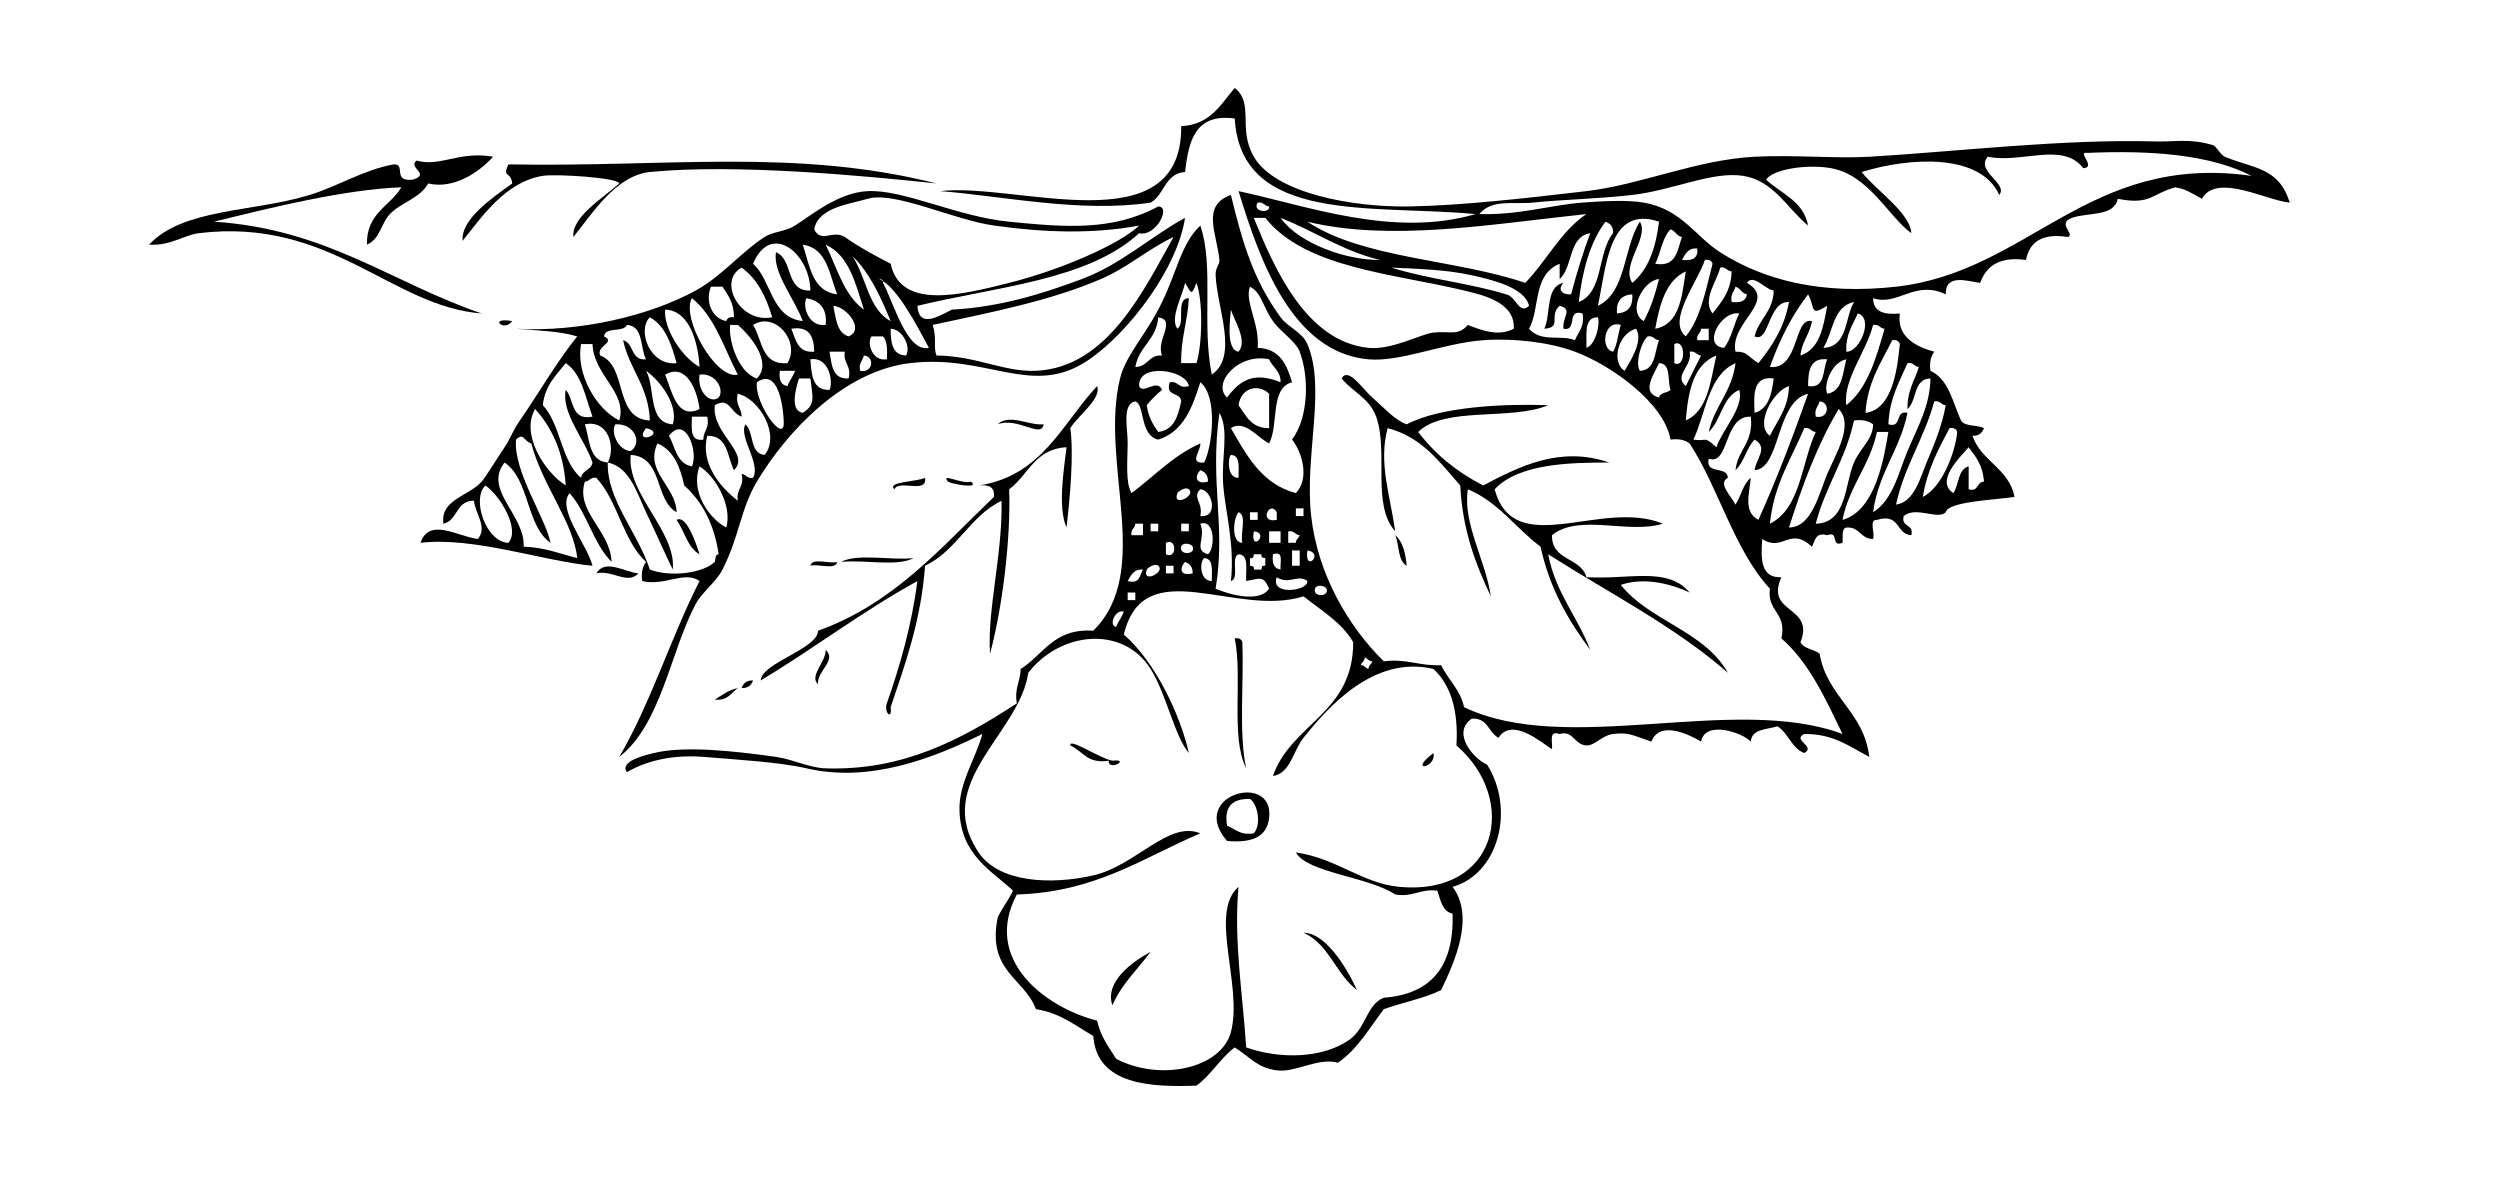 <?xml version="1.0" encoding="utf-8"?>
<!-- Generator: Adobe Illustrator 13.0.0, SVG Export Plug-In . SVG Version: 6.00 Build 14948)  -->
<!DOCTYPE svg PUBLIC "-//W3C//DTD SVG 1.1//EN" "http://www.w3.org/Graphics/SVG/1.1/DTD/svg11.dtd">
<svg version="1.1" id="Layer_1" xmlns="http://www.w3.org/2000/svg" xmlns:xlink="http://www.w3.org/1999/xlink" x="0px" y="0px"
	 width="654px" height="311px" viewBox="0 0 654 311" enable-background="new 0 0 654 311" xml:space="preserve">
<g>
	<g>
		<path fill-rule="evenodd" clip-rule="evenodd" d="M134,84C131.804,87.055,127.595,82.846,134,84L134,84z"/>
		<path fill-rule="evenodd" clip-rule="evenodd" d="M220,147c4.35-2.317,12.988-0.346,19-1C234.65,148.317,226.012,146.346,220,147z
			"/>
		<path fill-rule="evenodd" clip-rule="evenodd" d="M212,148c0.431-2.236,4.928-0.405,7-1C218.569,149.236,214.072,147.405,212,148z
			"/>
		<path fill-rule="evenodd" clip-rule="evenodd" d="M167,150c-2.823,3.08-6.902-1.041-11,0C158.291,146.134,163.264,149.576,167,150
			z"/>
		<path fill-rule="evenodd" clip-rule="evenodd" d="M323,167c1.163-0.163,1.779,0.221,2,1c0.418,10.915-0.987,23.653,1,33
			C321.842,192.825,325.13,177.204,323,167z"/>
		<path fill-rule="evenodd" clip-rule="evenodd" d="M197,178c-0.437,1.23-1.28,2.054-3,2C194.437,178.77,195.28,177.946,197,178z"/>
		<path fill-rule="evenodd" clip-rule="evenodd" d="M321,220c-10.427-12.021,12.498-18.323,11-6
			C331.472,218.347,328.431,220.64,321,220z M321,216c2.162,0.838,3.411,2.589,7,2c2.019-2.313,1.021-7.671-1-9
			C322.572,208.905,320.13,210.797,321,216z"/>
		<path fill-rule="evenodd" clip-rule="evenodd" d="M301,249c-3.397,4.603-7.605,8.395-10,14
			C288.893,256.873,296.223,251.57,301,249z"/>
		<path fill-rule="evenodd" clip-rule="evenodd" d="M323,274c-3.802,2.865-6.153,7.18-10,10c-11.535,0.415-26.108,0-27-13
			c-4.676-2.657-8.622-6.045-15-7c-3.087-8.247-12.838-9.829-10-24c1.161-2.506,2.839-4.494,4-7c-5.63-5.325-13.662-9.231-14-21
			c-0.205-7.145,4.183-13.412,6-20c-12.855,6.361-29.439,12.846-46,9c-7.008-1.628-18.285-2.285-27-3
			c-7.375-0.605-14.513,0.767-20,4c-2.146-2.932,5.371-4.604,7-5c8.117-1.972,21.101-0.538,32,1c4.497,0.635,8.575,2.86,13,3
			c20.021,0.633,35.111-7.296,50-17c-0.688-4.021,0.958-5.708,1-9c5.977-3.69,8.61-10.724,19-10c15.763-15.59,1.593-43.856,7-66
			c1.395-5.714,6.357-11.111,10-18c4.865-9.199,5.679-16.958,11-22c3.639,10.627,0.324,25.771,3,39c7.039-4.821,1.384-17.328,1-26
			c-0.09-2.04,1.122-2.754,1-4c-0.68-6.947-4.837-14.22,3-17c3.103,12.748,5.937,22.297,13,32c1.876,2.577,5.664,3.879,7,7
			c4.993,11.663-0.793,29.033,1,45c1.714,15.269,9.728,28.896,19,38c6.107-0.773,9.356,1.31,15,1c1.813,3.854,5.01,6.323,6,11
			c27.047,12.951,70.527-3.556,99,7c-4.479-9.188-8.686-18.647-16-25c1.51-6.843-3.792-6.875-3-13c-9.431-10.236-13.243-26.09-21-38
			c-1.16-0.839-2.681-1.319-5-1c-1.666-9.645-15.654-19.537-25-23c-6.807-2.522-16.103-3.574-24-3c-10.466,0.761-21.608,5.741-30,5
			c-20.024-1.768-28.456-25.896-34-44c17.938,3.815,40.456,12.297,62,6c-26.789-2.544-61.379,2.712-63-25
			c-10.415-1.415-12.066,5.934-13,14c-5.31,0.356-5.343,5.991-9,8c-18.274,2.74-38.849-1.747-55-3c19.628-2.381,63.277,14.385,63-17
			c7.633-0.367,10.318-5.682,14-10c5.174,4.117,0.712,10.606,5,18c5.54,9.552,25.801,13.302,41,13c13.613-0.271,29.705-2.096,46-4
			c14.22-1.661,28.817-8.221,44-9c10.593-0.543,20.997,0.521,30,0c22.439-1.3,50.716-4.708,75-4c4.837,0.141,9.01-0.868,15,1
			c0.705,0.22,1.97,2.572,3,3c7.504,3.115,14.153,2.726,17,12c-6.193-0.563-19.099-7.844-23-1c-3.21-1.772-4.369-2.617-7-3
			c-6.344,1.786-6.406,4.688-15,3c-0.932,4.735-7.828,3.505-12,5c-4.024,1.497,0.895,4.173-1,5c-6.733-1.066-10.088,1.245-11,6
			c-6.957-0.958-10.402,1.597-12,6c-3.486-0.502-9.155-2.434-9,3c-8.069-3.903-12.638,3.195-19,1c0.032,3.634,2.94,4.393,7,4
			c-0.819,5.53,3.28,8.461,9,10c-0.839,1.161-1.319,2.681-1,5c4.807,2.193,5.789,8.211,8,13c1.011,1.656,4.247,1.086,6,2
			c-0.437,1.23-1.279,2.054-3,2c2.274,6.726,9.539,8.461,11,16c-5.858,0.825-17.404,1.239-18,4c-2.054,2.097-7.82-1.683-11,1
			c-0.745,3.078,2.745,1.922,2,5c-4.116-0.217-2.79-5.877-9-4c-2.169-0.168-0.453,3.547-1,5c-3.336,0.003-3.414-3.253-7-3
			c-1.357,0.31-0.83,2.504-1,4c-3.235,1.236-0.765-3.236-4-2c-3.206-0.873-3.128,1.539-4,3c-5.905-5.407-7.565,1.545-13-2
			c-0.449,5.45-0.275,10.275,5,10c-4.368,9.71,8.865,7.354,5,17c0.91,1.757,3.504,1.829,5,3c1.956,11.377,11.596,15.071,13,27
			c-5.04-2.627-9.274-6.059-17-6c-3.363,1.614,3.144,3.166,0,5c-3.353-1.314-4.154-5.179-7-7c-2.791,0.875-6.733,0.6-7,4
			c-2.086-2.31-11.957-5.732-13,0c-3.257-1.949-10.833-5.592-13,0c-4.666-1.522-5.845-2.53-10-2c-2.958,0.378-4.828,3.117-7,3
			c-3.238-0.175-3.315-3.986-7-3c-3.008-1.008-1.772,2.228-2,4c-2.827-1.781-10.46-8.496-14-3c-2.65-1.35-2.729-5.271-7-5
			c-5.435,3.775,0.652,10.633,4,12c7.434,11.7,2.996,28.627-9,32c5.891,7.885,0.472,19.734-3,27c-4.462,2.204-10.105,3.228-15,5
			c-3.762,4.905-6.85,10.483-12,14c-5.28-1.428-11.079,2.667-16,2C328.859,279.303,327.244,276.71,323,274z M354,168
			c-3.06-5.274-8.379-8.287-13-12c-17.776,5.672-41.802-11.808-47,10c8.223,7.115,14.841,21.153,17,31
			c-3.797-4.553-5.846-15.398-10-22c-7.232-11.495-23.66-9.793-32,1c-2.33,16.068-25.258,28.746-13,47
			c5.286,7.871,18.804,8.556,30,6c11.16-2.547,19.724-14.443,28-11c-14.979,6.354-27.283,15.384-48,16
			c-8.98,16.886,7.168,29.479,21,33c0.898,4.102,3.059,6.941,5,10c11.698,6.059,27.504,2.414,30-7c3.213-12.119-5.865-31.261,2-38
			c-1.319,14.043,1.139,28.335,2,42c8.934,3.181,20.104,2.854,27-2c4.396-3.094,4.473-9.209,9-11c12.423-0.91,18.438-8.229,18-22
			c-2.762-0.571-3.118-3.548-4-6c-4.563-0.563-6.228,1.772-11,1c-7-4.674-23-5.657-26-11c10.666,1.521,17.363,8.087,27,9
			c25.835,2.449,31.429-22.794,15-37c0.562-9.229-1.516-15.818-6-20c-15.577-3.672-27.533,9.93-34,18c-2.771,3.457-3.382,9.292-8,10
			C337.836,189.169,354.018,186.685,354,168z M456,46c-8.081-1.255-18.359,3.773-29,5c-8.804,1.015-17.959,1.174-26,2
			c-4.917,0.505-10.76-1.004-14,3c10.319,0.316,18.773-2.393,27-3c4.609-0.34,11.521-0.783,16,0c9.902,1.731,13.442,8.801,20,13
			c11.432,7.32,26.551,11.176,46,9c34.855-3.899,50.224-35.02,93-29c-10.817-5.516-25.926-6.741-43-6c-2.807-0.428,2.507,3.728-1,4
			c-5.446-7.039-16.068-1.151-25-3c-3.297,3.847,5.449,7,3,10c-4.825-10.829-23-9.992-36-6c4.005,5.006,12.658,10.661,13,16
			c-5.938-4.271-11.024-15.185-21-17c-5.856-1.065-15.013,0.1-17,3c3.972,3.695,9.773,5.56,11,12
			C467.657,54.702,464.041,47.249,456,46z M332,54c-1.278-0.055-1.385-1.282-3-1C327.445,55.461,332.396,55.94,332,54z M399,74
			c5.598-5.735,9.233-13.434,16-18c-25.746,2.745-51.194,7.228-73,2C356.635,67.699,380.866,67.8,399,74z M358,91
			c6.139,0.622,13.864-3.701,17-4c4.765-0.454,6.373,0.934,9-2c3.412,1.355,7.936,3.141,12,1c0.417-7.05-8.339-8.872-13-10
			c-18.477-4.472-41.494-5.809-52-19c-1,0-2,0-3,0C333.332,70.195,341.694,89.349,358,91z M361,68c-9.948-2.386-17.104-7.563-26-11
			C339.851,63.823,352.52,68.139,361,68z M418,80c7.514-3.486,6.648-15.352,11-22c2.51,4.181-5.063,11.344-2,16
			c4.222-3.445,6.161-9.172,7-16C420.703,53.472,420.217,70.142,418,80z M413,79c6.523-2.477,4.866-13.133,9-18
			c0.054-1.72-0.77-2.563-2-3C415.979,63.312,413.982,70.649,413,79z M433,69c5.612,0.945,5.758-3.576,7-7
			c-1.427-0.239-1.687-1.646-3-2C434.82,62.154,434.487,66.154,433,69z M408,73c0-1.333,0-2.667,0-4c-7.15,2.993-5.021,11.603-8,17
			c3.188,3.684,8.355,1.465,12,3c0.838-2.162,2.589-3.411,2-7c-4.31-1.31-1.239,4.761-5,4c-0.392-3.049,2.629-5.091-1-6
			c-2.968,2.576,0.785,5.658-4,6c1.774-3.893,0.262-11.071,5-12c-1.434,1.464-0.767,3.169,2,3c1.458-5.542,3.109-10.89,5-16
			C410.248,61.915,411.536,69.87,408,73z M440,68c2.615,0.282,4.302-0.365,4-3C441.497,64.831,440.869,66.536,440,68z M441,88
			c3.894-4.773,5.223-12.11,7-19c-0.221-0.779-0.837-1.163-2-1C444.15,73.746,435.95,83.935,441,88z M394,77
			c2.632,0.492,3.368,5.514,6,3c-1.072-4.728-9.494-6.771-15-8c-7.054-1.574-15.789-1.724-21-2
			C373.351,72.983,384.588,74.079,394,77z M448,82c2.341-2.993,4.847-5.82,5-11c-1.278-0.055-1.385-1.282-3-1
			C449.281,73.319,445.179,78.461,448,82z M433,86c6.465-1.202,6.946-8.387,8-15C435.766,73.433,434.213,79.546,433,86z M430,84
			c1.771-3.229,2.999-7.001,4-11C429.868,73.314,425.582,81.481,430,84z M463,96c7.792,0.776,6.14-13.173,11-12
			c-0.533,3.467-2.676,5.325-3,9c5.03-1.637,5.97-7.363,7-13c-4.704,2.848-3.017,0.692-5-3C468.784,82.451,465.535,88.868,463,96z
			 M468,79c-5.559-0.201-5.104,10.863-9,9c1.089-4.578,4.889-6.445,5-12c-2.188-0.224-5.383-4.511-7-2
			c8.156,4.785-4.558,10.283-3,18c3.182-0.077,2.998,1.153,6,3C463.561,90.561,466.766,85.766,468,79z M308,86
			c2.205-1.462-0.587-7.92,3-8c-0.296,6.038-2.136,10.531-2,17c1.333,0,2.667,0,4,0c1.53-4.822,1.761-16.214,0-21
			c-1.447,3.728-1.333,2.529-3,0C309.356,77.394,305.958,83.241,308,86z M329,91c5.798,0.202,7.624,4.376,9,9
			c-5.841,1.493-3.422,11.245-6,16c-2.968-1.446-6.417-6.343-10-4c4.154,7.179,8.048,14.619,17,17c3.688-3.864,1.588-10.8-1-14
			c4.353-5.834,4.511-16.372,2-23c-1.024-2.703-5.059-5.226-7-8c-2.819-4.029-2.893-7.373-6-9C325.501,78.878,329.604,84.787,329,91
			z M453,79c2.279,0.279,3.759-0.241,4-2c-1.428-0.239-1.687-1.646-3-2C453.686,76.352,452.576,76.91,453,79z M423,82
			c2.813-0.187,4.261-1.74,4-5C424.188,77.187,422.739,78.74,423,82z M477,91c6.402-0.264,5.55-7.783,8-12
			C479.486,80.153,479.551,86.884,477,91z M324,92c2.445-2.836-1.126-8.164-2-11C322.052,81.926,320.345,91.524,324,92z M451,91
			c1.953-2.381,2.521-6.146,4-9C450.242,81.189,445.138,90.475,451,91z M483,92c3.561,0.155,7.256-8.852,3-10
			C484.683,85.016,482.77,87.437,483,92z M297,96c3.336,0.003,3.414-3.253,7-3c-1.704-4.023,3.908-9.181-1-10
			C302.554,88.887,297.93,90.597,297,96z M415,91c2.662-0.933,3.633-6.867,3-8C414.277,82.944,415.116,87.449,415,91z M425,97
			c1.65-2.763,4.914-7.846,3-11C423.115,87.294,421.494,94.916,425,97z M424,85c-4.519-1.428-5.42,6.498-2,7
			C423.108,90.108,423.275,87.276,424,85z M483,106c5.569-4.431,7.771-12.229,10-20c-1.278-0.055-1.385-1.282-3-1
			C488.224,92.02,482.027,99.518,483,106z M444,89c1,0,2,0,3,0c0-1,0-2,0-3c-0.667,0-1.333,0-2,0
			C444.945,87.278,443.718,87.385,444,89z M429,97c4.177-0.156,3.754-4.913,5-8c-1.278-0.055-1.385-1.282-3-1
			C429.168,89.764,427.736,95.236,429,97z M488,108c7.604-0.867,8.476-13.336,9-18c-0.221-0.779-0.837-1.163-2-1
			C492.147,94.814,488.549,99.882,488,108z M438,95c3.073,1.53,3.073-6.53,0-5C438,91.667,438,93.333,438,95z M441,101
			c1.315-2.685,2.685-5.315,4-8c-1.278-0.055-1.385-1.282-3-1C442.912,95.646,437.657,98.234,441,101z M454,95
			c-7.156,3.177-7.701,12.966-11,20c3.547,0.595,2.627-1.153,6,2c1.712-4.835,7.27-10.438,6-15c-4.479,1.854-4.71,7.957-8,11
			C448.511,106.178,453.111,102.444,454,95z M449,93c-5.991,2.342-7.372,9.295-8,17C446.778,107.445,447.451,99.784,449,93z
			 M321,104c3.585-4.91,7.362-6.688,14-4c0.045-3.044-2.111-3.889-3-6C324.061,92.214,316.938,100.261,321,104z M473,101
			c4.675,0.675,3.717-4.283,5-7C473.524,93.525,472.996,96.996,473,101z M478,103c4.041-0.625,4.002-5.332,5-9
			C479.233,94.647,476.933,100.692,478,103z M434,104c0.261-1.406,2.193-1.14,3-2c-0.865-2.468,0.256-6.922-3-7
			C432.585,98.104,429.193,102.732,434,104z M494,111c3.729,1.063,1.583-3.75,5-3c-1.965,9.702-7.633,15.701-9,26
			c5.229-3.219,6.717-10.547,9-16c2.447-5.845,5.961-11.917,6-19c-4.57,0.097-3.464,5.87-6,8c-0.099-4.766,1.863-7.47,3-11
			c-1.278-0.055-1.385-1.282-3-1C496.894,99.894,494.253,104.253,494,111z M298,101c1.065,2.375,4.606-2.144,6,1
			c-1.49,1.177-2.823,2.51-4,4c0.357,2.976,1.593,5.074,3,7c4.168-0.498,5.162-4.171,6-8c-0.086-2.58-4.281-1.052-3-5
			c2.409-0.409,2.174,1.826,5,1C310.275,96.627,297.623,94.864,298,101z M463,114c1.965-4.035,4.83-7.169,5-13
			C463.946,102.22,458.894,111.043,463,114z M464,99c-5.387-0.72-5.259,4.074-5,9C462.637,106.97,463.472,103.139,464,99z M303,115
			c-4.938-1.117-3.438-9.185-6-10c-3.598,0.678-1.949,7.231-2,11c-0.068,5.014-0.557,10.394,1,13c5.94-4.393,10.844-9.822,18-13
			c0.286,1.743-3.193,5.367,1,5c2.166-4.173,3.659-17.316-1-21C311.929,106.596,309.59,112.923,303,115z M324,106
			c1.967,2.699,3.277,6.056,8,6c0-3,0-6,0-9C329.123,100.247,324.637,101.464,324,106z M458,109c-7.165-0.301-5.535,12.862-11,11
			c-0.963,4.296,4.912,1.754,5,5c-2.697,1.449,0.786,4.603,2,7c1.479-2.188,1.95-5.383,4-7c-0.449,4.595-1.913,8.871,2,11
			c4.75-10.583,8.997-21.67,13-33c-8.571,2.104-7.093,19.563-14,20c0.49-3.225,3.653-5.91,0-8c-2.142,2.191-2.749,5.918-5,8
			C454.571,117.571,458.814,115.814,458,109z M475,109c3.41,0.753,3.9-3.82,1-4C475.686,106.352,474.576,106.91,475,109z M496,132
			c4.827-0.61,6.425-7.315,8-11c1.966-4.599,4.172-10.057,5-15c-1.278-0.055-1.385-1.282-3-1
			C503.387,114.72,498.199,121.866,496,132z M468,138c6.01-0.101,7.803-8.76,10-14c2.065-4.924,7.103-12.888,3-17
			C475.502,116.168,471.521,126.855,468,138z M318,154c3.302,1.451,11.419,3.83,14,0c-1.464-3.246-1.915-2.835-6-2
			c-0.171-2.829,0.86-6.86-2-7c-2.155,0.845,0.375,6.375-2,7c1.077-9.301-1.512-18.578-2-25c-0.565-7.44,1.64-14.414-1-19
			C316.394,126.549,320.762,137.509,318,154z M475,137c8.219-0.221,7.516-10.261,10-16c1.668-3.853,4.981-6.051,5-10
			c-1.161-0.839-2.681-1.319-5-1C482.828,120.162,477.536,127.203,475,137z M463,137c8.055-3.945,8.201-15.799,12-24
			c-1.278-0.055-1.385-1.282-3-1C468.629,119.963,464.052,126.718,463,137z M503,130c5.407-2.741,8.658-12.474,9-17
			c-0.221-0.779-0.837-1.163-2-1C507.105,117.439,504.189,122.856,503,130z M482,136c8.689-2.398,10.869-16.346,12-23c-1,0-2,0-3,0
			C489.162,121.828,483.76,127.094,482,136z M511,129c1.504-2.163,1.113-6.22,4-7c0,2,0,4,0,6c2.729,0.729,2.013-1.987,4-2
			c-0.226-4.108-2.118-6.549-4-9C512.822,119.538,506.152,125.813,511,129z M324,125c-0.015-2.651,0.555-5.888-2-6
			C321.191,119.793,320.949,125.127,324,125z M316,126c0.054-1.72-0.77-2.563-2-3C312.569,124.461,312.53,126.873,316,126z M311,128
			c-0.884-0.768-2.855,0.614-3,1C306.568,132.819,312.98,129.722,311,128z M314,135c4.942,0.506,3.087-6.978,0-7
			C311.745,130.162,314.828,131.411,314,135z M334,136c0-0.667,0-1.333,0-2C332.155,130.678,329.124,137.001,334,136z M339,135
			c0.667,0,1.333,0,2,0c0-0.667,0-1.333,0-2c-0.667,0-1.333,0-2,0C339,133.667,339,134.333,339,135z M325,142
			c-0.609-2.391,1.255-7.255-1-8C322.656,135.462,321.956,141.92,325,142z M327,136c0.667,0,1.333,0,2,0c0-0.667,0-1.333,0-2
			c-0.667,0-1.333,0-2,0C327,134.667,327,135.333,327,136z M296,140c1,0,2,0,3,0c0-1,0-2,0-3c-0.667,0-1.333,0-2,0
			C296.945,138.278,295.718,138.385,296,140z M301,139c0.667,0,1.333,0,2,0c0-0.667,0-1.333,0-2c-0.667,0-1.333,0-2,0
			C301,137.667,301,138.333,301,139z M309,139c0.667,0,1.333,0,2,0c0-0.667,0-1.333,0-2c-0.667,0-1.333,0-2,0
			C309,137.667,309,138.333,309,139z M316,145c1.821-1.244,2.001-9.268-2-8C315.606,140.938,312.033,143.839,316,145z M328,139
			C326.947,144.804,332.334,139.417,328,139L328,139z M332,142c1,0,2,0,3,0c0-1,0-2,0-3c-1,0-2,0-3,0C332,140,332,141,332,142z
			 M337,142c0.667,0,1.333,0,2,0c-0.003-1.003,0.81-1.19,1-2c-1.278-0.055-1.385-1.282-3-1C337,140,337,141,337,142z M305,145
			c2.917,1.47,2.917-4.47,0-3C305,143,305,144,305,145z M312,143c-0.339-0.809-2.655-1.207-3,0
			C308.338,145.317,312.907,145.163,312,143z M338,148c0.667,0,1.333,0,2,0c0-1.333,0-2.667,0-4c-0.667,0-1.333,0-2,0
			C338,145.333,338,146.667,338,148z M342,144C341.196,150.054,346.584,144.667,342,144L342,144z M327,146c0,0.667,0,1.333,0,2
			c0.61,0.057,1.184,0.149,1,1c0.667,0,1.333,0,2,0c0.057-0.61,0.149-1.184,1-1c0-0.667,0-1.333,0-2c-0.61-0.057-1.184-0.149-1-1
			c-0.667,0-1.333,0-2,0C327.943,145.61,327.851,146.184,327,146z M335,149c-0.228-1.772,1.008-5.008-2-4
			C332.721,147.279,333.241,148.759,335,149z M317,152c-0.015-2.651,0.555-5.888-2-6C313.614,147.37,314.045,152.03,317,152z
			 M312,150c0.054-1.72-0.77-2.563-2-3C308.569,148.461,308.53,150.873,312,150z M303,148c-0.884-0.768-2.855,0.614-3,1
			C298.586,152.77,304.976,149.718,303,148z M305,150c0.667,0,1.333,0,2,0c0-0.667,0-1.333,0-2c-0.667,0-1.333,0-2,0
			C305,148.667,305,149.333,305,150z M295,152c3.206,0.873,3.127-1.539,4-3C296.497,148.831,295.87,150.536,295,152z M342,152
			c-2.421-1.909-4.857,1.09-8-1C332.17,155.921,342.283,154.635,342,152z M347,154c-0.339-0.809-2.655-1.207-3,0
			C343.338,156.317,347.907,156.163,347,154z M295,157c0.667,0,1.333,0,2,0c0-0.667,0-1.333,0-2c-0.667,0-1.333,0-2,0
			C295,155.667,295,156.333,295,157z M292,164c0.521-1.479,1.479-2.521,2-4C291.783,159.26,289.88,163.686,292,164z M356,174
			c1.003-0.003,1.19,0.81,2,1c-0.003-1.003,0.81-1.19,1-2c-1.003,0.003-1.19-0.81-2-1C357.003,173.003,356.19,173.19,356,174z"/>
		<path fill-rule="evenodd" clip-rule="evenodd" d="M103,43c3.299-0.194-0.493,4.645,5,4c4.788-1.492-1.478-3.158,1-5
			c6.137,1.768,11.138-2.573,20-1c-3.871,4.246-10.357,8.532-17,7c-2.085,3.872-7.107,4.951-10,8c-2.395,2.523-2.505,6.461-6,8
			c-0.221-8.221,6.004-9.996,9-15c-14.798,0.539-34.034,5.297-49,9c29.454,1.879,46.607,16.059,70,24
			c-23.574-1.762-39.509-25.188-74-21c-3.769,0.458-7.493,3.382-13,3c8.92-9.549,27.066-8.439,42-13
			C88.373,48.748,95.249,44.36,103,43z"/>
		<path fill-rule="evenodd" clip-rule="evenodd" d="M162,48c-0.223-1.528-16.628-2.545-20-2c-9.983,1.613-16.079,10.998-21,17
			c-0.422-5.771,7.963-11.359,13-15c-0.409-3.417-2.701-1.271-1-5c40.833,0.795,75.191-4.326,112,5c-18.891-2.035-52.786-5.212-75-3
			c-8.879,0.884-15.244,11.088-20,17C149.451,56.768,157.775,51.788,162,48z"/>
		<path fill-rule="evenodd" clip-rule="evenodd" d="M162,198c8.256-14.077,13.471-31.195,21-46c-3.842-2.796-9.204,1.429-15,0
			c-0.319-2.319,0.161-3.839,1-5c-6.07-5.597-7.358-15.975-13-22c-1.615-0.282-1.722,0.945-3,1c-2.501,7.849,6.625,12.698,7,21
			c-4.847-4.82-6.424-12.909-11-18c-3.383,4.232,4.456,13.171,6,19c-12.946-1.206-31.107-7.651-45-6c2.32-6.66,9.386-1.771,15-1
			c2.63-3.13-0.735-6.669-1-10c-4.759-0.093-4.188,5.145-8,6c-0.887-6.313,6.571-7.158,10-11c1.12-1.254,4.425-6.721,6-9
			c1.504-2.176,2.06-4.217,4-7c4.517-6.48,9.631-15.346,15-22c-4.603-1.397-10.471-1.529-16-2c16.294,0.93,34.775-3.273,47-10
			c6.91-3.802,11.654-9.856,18-14c2.141-1.398,5.496-1.407,8-3c4.303-2.738,11.288-8.638,19-9c9.516-0.447,23.218,6.635,37,8
			c14.458,1.432,26.984,2.523,39-4c3.5,0.124-0.789,8.092-5,7c-13.346,12.32-37.332,14.001-58,19c0.362,6.139,5.83,2.581,9,1
			c12.597-0.675,23.443-4.055,34-8c10.408-3.89,17.834-11.021,27-16c-1.89,12.771-14.125,29.44-25,37
			c-14.854,10.325-26.489-1.469-47,1c-17.175,2.067-32.013,17.611-40,31c-4.327,7.253-4.515,14.199-9,23
			c-1.719,3.373-5.281,5.774-7,9C175.438,170.319,172.913,189.603,162,198z M271,97c18.813-0.839,28.302-21.363,36-35
			c-6.627,3.094-11.855,7.926-19,11c-13.255,5.702-28.365,8.62-44,12c1.143,3.705,0.098,5.797,1,8
			C255.482,93.109,262.677,97.371,271,97z M170,149c5.228,2,13.746,1.048,17-2c0.224-0.776,0.027-1.973,1-2
			c-1.146-7.854-4.26-13.74-9-18c-1.092-4.908-2.782-9.218-7-11c-3.444,7.36,4.775,11.042,5,18c-5.816-3.184-3.507-14.492-12-15
			c-1.129,10.215,11.962,19.972,11,30c-2.333-4.722-4.548-9.919-7-15c-2.267-4.697-4.185-11.829-10-13
			C158.637,130.625,166.98,139.495,170,149z M183,122c-2.44,6.357,2.283,13.534,7,16C191.572,132.512,187.408,124.775,183,122z
			 M193,131c-0.489-3.156,1.802-3.531,1-7c1.278,0.055,1.385,1.282,3,1c2.1-3.765-3.85-10.76-2-14c2.325,2.009,1.019,7.648,5,8
			c4.211-4.937-1.217-14.701-7-16c-0.723,3.056,1.022,3.644,1,6c-3.056-1.144-3.134-5.259-7-3c-0.948,7.402,9.472,12.565,5,17
			c-1.789-3.544-1.539-9.128-7-9C183.199,121.175,188.268,127.33,193,131z M153,111c1.313,4.021,1.03,9.636,6,10
			C161.071,117.134,159.29,109.712,153,111z M260,59c-10.587-1.489-26.008-9.069-33-7c-4.609,1.364-13.045,2.271-14,8
			c1.822,3.722,4.858,0.014,8,2c3.696,2.637,7.832,4.835,12,7c2.603,12.174,18.531,8.121,31,5c13.268-3.321,28.965-10.092,34-15
			C285.914,61.277,273.095,60.842,260,59z M197,69c4.935,4.399,4.622,14.045,13,15c-2.029-5.651-7.924-12.725-7-18
			c4.572,1.761,2.357,10.31,9,10C211.859,66.281,201.669,57.876,197,69z M219,77c-2.065-5.269-2.612-12.055-9-13
			C211.84,69.493,212.459,76.208,219,77z M226,81c-2.203-6.797-3.834-14.166-10-17C218.948,70.052,220.77,77.23,226,81z M233,84
			c-2.643-6.357-5.427-12.573-10-17C226.606,72.394,227.115,80.885,233,84z M202,83c-1.58-5.42-3.923-10.077-8-13
			C187.551,73.632,193.734,84.739,202,83z M231,74c2.813,5.206,6.223,18.27,12,17c-3.368-6.308-8.517-16.137-13-18
			C230.61,73.057,231.184,73.149,231,74z M190,84c0.221-0.779,0.837-1.163,2-1c0.039-3.705-1.536-5.797-3-8c-1,0-2,0-3,0
			C184.466,78.457,185.987,83.245,190,84z M193,98c-3.649-7.018-6.046-15.288-12-20C178.096,83.166,187.292,99.422,193,98z M216,85
			c0.429-4.429-1.667-6.333-5-7C209.793,79.937,211.503,85.64,216,85z M222,88c4.297-1.776-0.523-7.776-4-8
			C218.679,83.321,218.913,87.087,222,88z M183,96c-0.194-4.038-1.723-14.773-9-15C173.537,85.695,178.162,93.334,183,96z M177,95
			c-1.38-4.953-2.908-9.759-7-12C166.553,86.442,170.048,95.783,177,95z M197,85c2.473,3.86,2.089,10.578,9,10
			C209.448,89.379,202.807,81.366,197,85z M158,88c3.305,1.5-2.078,2.445-1,5c7.326,2.674,3.435,16.565,13,17
			c-0.328-9.005-5.34-13.327-7-21c2.923,0.744,1.935,5.398,6,5c-1.6-3.067-0.598-8.736-5-9C163.096,87.096,158.355,85.355,158,88z
			 M198,99c4.146-4.142-1.647-11.183-5-14c-0.667,0-1.333,0-2,0C190.517,88.776,193,97.453,198,99z M213,92
			c-0.089-3.911-1.224-6.776-6-6C208.192,88.808,208.625,92.375,213,92z M237,93c1.322-1.823-0.57-6.834-4-7
			C232.976,89.69,233.447,92.886,237,93z M232,94c0.132-2.465,0.151-4.818-1-6c-1,0-2,0-3,0C226.727,89.567,228.042,94.608,232,94z
			 M162,110c2.192-7.381-6.716-11.813-7-20c-1,0-2,0-3,0C150.62,97.537,155.714,106.837,162,110z M222,99
			c0.802-3.469-1.489-3.844-1-7c-1.333,0-2.667,0-4,0C217.58,95.42,217.717,99.283,222,99z M225,97c3.41,0.753,3.9-3.82,1-4
			C225.686,94.352,224.577,94.91,225,97z M217,102c1.047-2.025-0.074-8.796-5-8C212.279,98.054,212.533,102.134,217,102z M142,106
			c4.698,4.969,4.741,14.592,10,19c0.294-2.039,2.706-1.961,3-4c-1.999-6.014-8.25-13.067-7-19c2.259,2.407,1.224,8.11,7,7
			c-1.887-5.113-2.794-11.206-7-14C145.479,98.146,142.534,100.867,142,106z M176,111c1.555-4.847-3.15-11.303-7-14
			C171.532,101.468,169.369,110.631,176,111z M174,98c1.757,4.267,3.065,11.96,9,9C182.388,102.002,179.525,94.855,174,98z M206,101
			c0.521-1.479,1.479-2.521,2-4c-1.333,0-2.667,0-4,0C203.721,99.279,204.241,100.759,206,101z M188,104c1.617-2.117-0.845-6.56-5-6
			C182.326,102.27,185.67,105.83,188,104z M198,100c-0.711,5.62,7.652,16.947,7,10C205.072,110.99,204.717,95.352,198,100z M210,108
			c3.518-2.161,2.506-4.308,2-9c-1,0-2,0-3,0C208.337,101.27,206.415,107.385,210,108z M139,116c-2.039-0.558-1.961-3.009-4-1
			c-0.788,8.229,7.853,20.73,9,27c-6.43-4.57-5.432-16.568-12-21c-5.664,7.12,5.356,13.646,5,22c5.479,0.188,9.482,1.852,14,3
			C150.105,136.811,141.712,126.684,139,116z M148,127c-0.591-8.742-3.596-15.071-8-20C136.083,113.605,142.509,123.534,148,127z
			 M184,115c-0.022-2.356,1.723-2.944,1-6c-1.333,0-2.667,0-4,0C180.959,112.041,180.418,115.582,184,115z M165,118
			c3.169-2.18,0.902-7.32-4-7C159.678,112.823,161.57,117.834,165,118z M169,112C165.379,116.723,174.854,113.331,169,112L169,112z
			 M175,114c1.68,2.987,2.017,7.316,6,8C182.767,118.461,179.483,108.313,175,114z M133,142c3.104-3.542-2.076-12.239-6-15
			C123.304,130.373,127.042,141.805,133,142z"/>
		<path fill-rule="evenodd" clip-rule="evenodd" d="M363,112c-2.412,9.042,0.59,17.262,2,27c-6.254-6.928-1.701-20.805-5-30
			c-1.768-4.928-6.44-6.642-9-10c1.655-3.139,5.513,2.825,8,5c3.158,2.763,5.993,6,9,7c9.071-4.753,25.926-5.388,37-5
			c-9.563,4.104-27.122,0.211-34,7c4.458,5.875,10.165,10.501,17,14c9.144-4.799,19.996-10.489,33-6
			c-10.342,0.002-23.712,0.255-30,7c5.091,18.786,27.926,2.361,44,9c-9.023,2.817-21.886-2.741-29,3c-0.133,6.8,7.607,5.726,9,11
			c11.303,0.645,21.276-2.828,27,4c-4.787-2.238-11.77-4.088-18-2c7.512,9.488,21.918,12.082,28,23
			c-13.86-12.14-31.121-20.878-47-31c1.923,10.077,7.688,16.312,11,25c-5.701-7.632-10.61-16.056-13-27
			c-6.511-4.823-10.992-11.675-19-15c-1.442,8.786,4.669,18.657,6,28c-3.961-8.372-7.406-17.261-8-29
			C376.683,120.984,372.013,114.321,363,112z"/>
		<path fill-rule="evenodd" clip-rule="evenodd" d="M287,101c1.249,3.282-4.974,7.668-7,11c0.931,6.85-0.06,17.955-1,26
			c-2.354-5.38-0.644-15.292,0-21c-8.282,0.385-10.021,7.313-15,11c0.458,12.639-1.724,30.811-5,43c-0.822-11.162,3.312-26.017,3-40
			c-8.304,4.029-11.668,12.998-20,17c-1.049,14.284-5.136,25.53-9,37c0.409,3.606-1.826,1.37-1-1c3.455-9.879,6.445-20.221,8-32
			c-14.417,7.916-27.036,17.631-41,26c0.149-4.54,15.012-8.299,15-13c19.881-7.119,32.19-21.81,46-35c0.301-2.635-1.385-3.282-4-3
			C272.554,124.555,277.834,110.834,287,101z"/>
		<path fill-rule="evenodd" clip-rule="evenodd" d="M261,111c2.965-2.898,8.233,0.383,12,0C272.53,114.845,266.133,108.986,261,111z
			"/>
		<path fill-rule="evenodd" clip-rule="evenodd" d="M242,125c0.659,4.326-7.006,0.327-8,3C231.77,126.026,239.97,126.027,242,125z"
			/>
		<path fill-rule="evenodd" clip-rule="evenodd" d="M248,126c-2.095-2.459,3.575,0.739,6,0C256.571,127.983,249.049,126.637,248,126
			z"/>
		<path fill-rule="evenodd" clip-rule="evenodd" d="M177,136c2.456-1.411,4.969,5.664,6,9C179.794,143.206,179.08,138.92,177,136z"
			/>
		<path fill-rule="evenodd" clip-rule="evenodd" d="M368,148c-2.364-1.302-1.928-5.405-3-8C366.97,141.696,367.683,144.65,368,148z"
			/>
		<path fill-rule="evenodd" clip-rule="evenodd" d="M216,170c3.022,2.767-2.383,5.561-2,9C211.583,176.839,216.105,173.162,216,170z
			"/>
		<path fill-rule="evenodd" clip-rule="evenodd" d="M193,180c-1.733,1.267-2.62,3.38-6,3C188.891,181.891,190.505,180.506,193,180z"
			/>
		<path fill-rule="evenodd" clip-rule="evenodd" d="M280,195c-0.395-2.15,7.61,3.393,11,4c4.94-0.598-1.04,2.931-1,0
			C284.436,199.897,283.203,196.464,280,195z"/>
		<path fill-rule="evenodd" clip-rule="evenodd" d="M375,197C375.771,201.047,368.184,202.104,375,197L375,197z"/>
		<path fill-rule="evenodd" clip-rule="evenodd" d="M341,244c5.677,0.004,11.152,8.838,14,15
			C349.46,254.873,347.692,246.974,341,244z"/>
	</g>
</g>
</svg>
